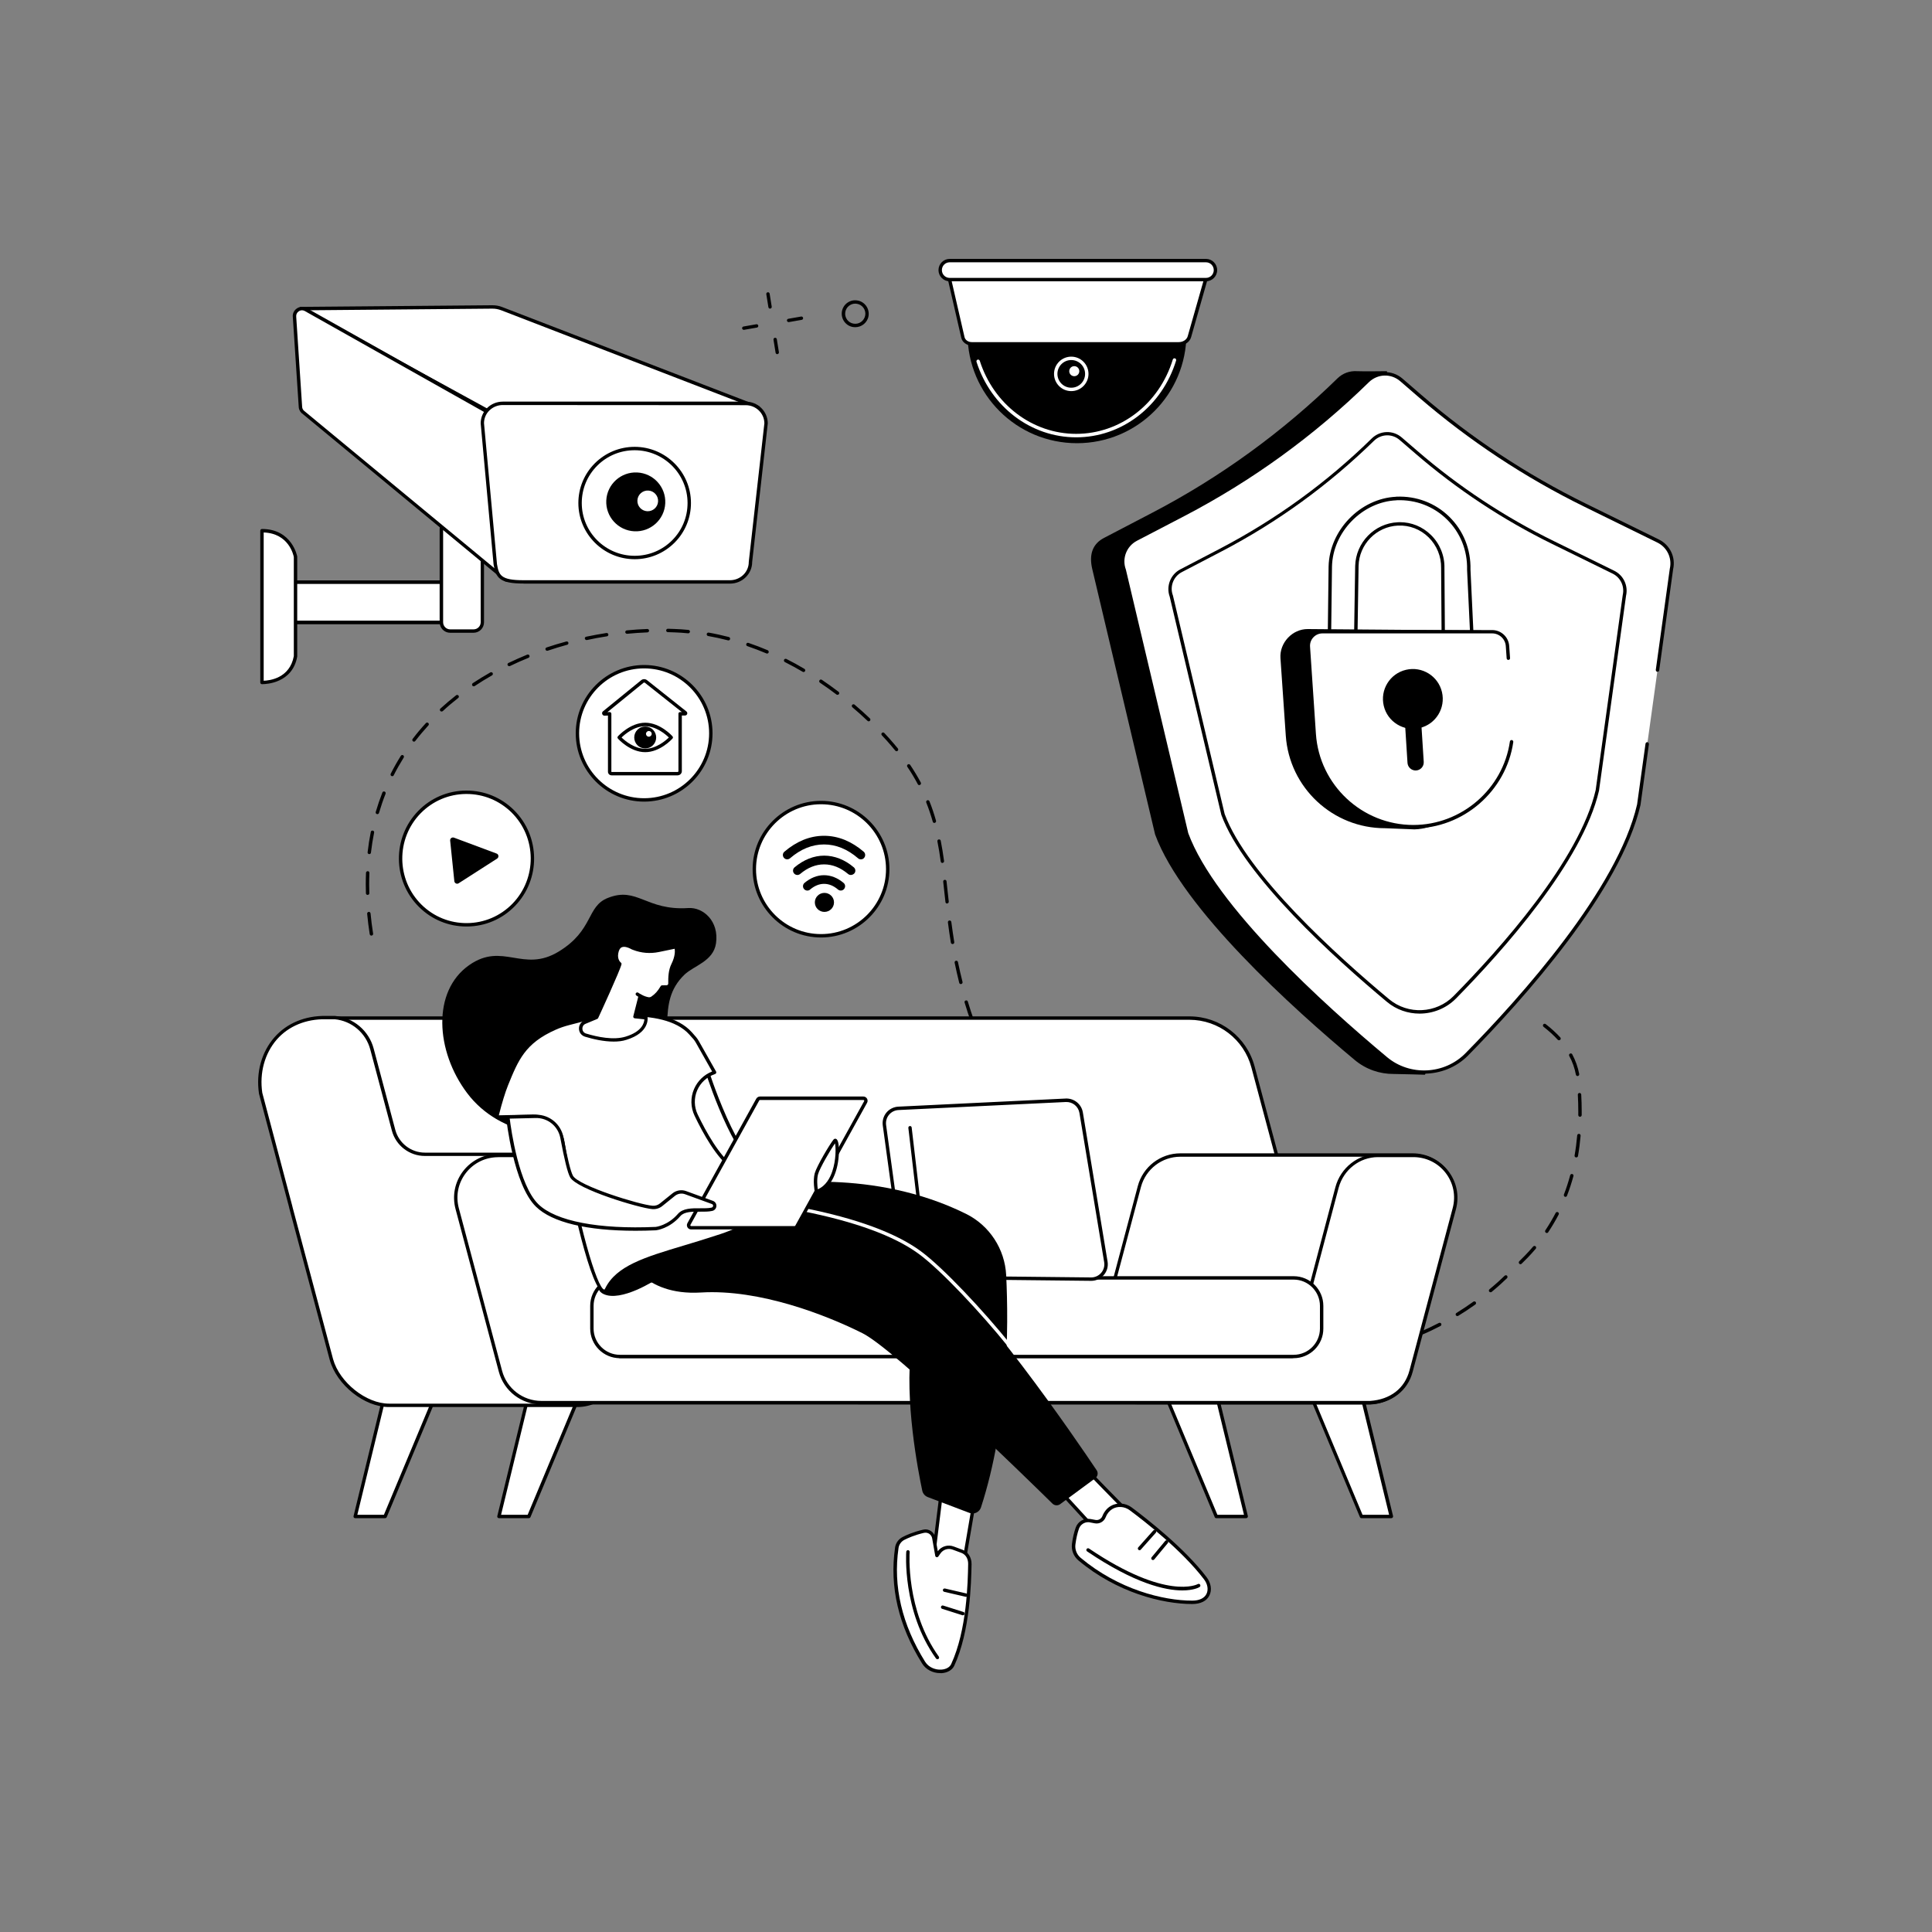 <?xml version="1.0" encoding="UTF-8"?>
<svg xmlns="http://www.w3.org/2000/svg" width="2500" height="2500" fill="none">
  <rect width="100%" height="100%" fill="#808080" stroke="none"/>
  <g clip-path="url(#a)">
    <path d="m2109.7 698.2-95.2-46.7c-77.5-38-149.8-85.8-215.2-142.2l-4.7-29s-32.3.4-39.2 0c-8.8-.5-17.8 2.6-24.6 9.2-71 69.4-151.7 128.1-239.8 174l-62.3 32.5c-14.5 7.5-19.8 20.9-15.4 40l81.4 343.8c35.4 96.2 178.1 224.9 258.4 291.9 14.6 12.2 32.5 18.1 50.2 18 7.9 0 40.5 1 40.5 1s6.9-13.8 16.1-23c72.2-73.3 198.8-214.5 224.5-325.6l42.6-307.3c3.4-14.8-3.7-29.9-17.3-36.6Z" fill="#000"></path>
    <path d="m2145.8 700.1-94.5-46.4c-76.9-37.7-148.7-85.2-213.5-141.1l-24.3-21c-12.7-10.9-31.6-10.3-43.6 1.4-70.4 68.9-150.6 127.1-237.9 172.6l-61.8 32.2c-14.4 7.5-20.9 24.5-15.3 39.7l80.8 341.1c35.1 95.4 178.2 224.3 257.9 290.8 30.9 25.7 76.3 23.4 104.4-5.2 71.6-72.8 197.2-212.8 222.7-323.1l42.3-304.9c3.3-14.6-3.8-29.5-17.2-36.1Z" fill="#fff"></path>
    <path d="m2087.7 740.6-78.2-38.4c-63.7-31.3-123.1-70.5-176.8-116.8l-20.2-17.4c-10.5-9-26.2-8.6-36.1 1.1-58.3 57-124.7 105.2-197 142.9l-51.2 26.7c-11.9 6.2-17.3 20.3-12.7 32.8l66.9 282.4c29.1 79 147.6 185.7 213.5 240.8 25.5 21.3 63.1 19.4 86.5-4.3 59.3-60.2 163.3-176.2 184.4-267.5l35-252.4c3-12.1-2.9-24.5-14.1-29.9Z" fill="#fff"></path>
    <path d="M1836.9 1311.6c-15 0-30-5-42.2-15.2-67.5-56.3-185-162.6-214.2-241.7 0-.1-.1-.2-.1-.3l-66.8-282.3c-4.9-13.5 1-28.8 13.8-35.4l51.2-26.7c72.2-37.7 138.3-85.6 196.4-142.6 10.8-10.6 27.6-11.1 39-1.2l20.2 17.4c53.5 46.2 112.9 85.4 176.3 116.5l78.2 38.4c12.1 5.9 18.4 19.3 15.4 32.4l-35 252.3c-21.2 91.8-125 207.8-185 268.8-12.8 13-30 19.6-47.2 19.6Zm-252.2-258.3c28.9 78.2 145.7 183.7 212.8 239.7 24.5 20.4 61.1 18.6 83.5-4.2 59.7-60.6 162.9-175.9 183.8-266.5l35-252.3c2.6-11.3-2.8-22.6-13-27.7l-78.2-38.4c-63.8-31.3-123.4-70.7-177.3-117.2l-20.2-17.4c-9.7-8.4-23.9-7.9-33.1 1-58.5 57.2-124.9 105.5-197.5 143.3l-51.2 26.7c-10.9 5.7-15.9 18.6-11.6 30.1 0 .1.1.2.1.3l66.9 282.6Z" fill="#000"></path>
    <path d="M1842.8 1389.3c-18 0-36.1-6-50.7-18.2-81.5-68-223.4-196.2-258.6-291.7 0-.1-.1-.2-.1-.3l-80.7-341c-5.9-16.2 1.2-34.3 16.4-42.3l61.8-32.2c87.2-45.5 167.1-103.5 237.4-172.2 12.9-12.6 32.9-13.2 46.5-1.5l24.3 21c64.7 55.8 136.4 103.2 213 140.8l94.5 46.4c14.4 7.1 22 23 18.4 38.6l-18 130.7c-.2 1.2-1.3 2-2.5 1.9-1.2-.2-2-1.3-1.9-2.5l18.1-130.8c3.2-13.8-3.4-27.7-16-33.9l-94.5-46.4c-77-37.8-149-85.4-214-141.4l-24.3-21c-11.9-10.3-29.3-9.7-40.6 1.3-70.6 69.1-150.8 127.3-238.4 173l-61.8 32.2c-13.3 7-19.5 22.8-14.3 37 0 .1.1.2.1.3l80.7 341c34.9 94.5 176.1 222.1 257.2 289.8 29.7 24.8 74.3 22.6 101.5-5 72.1-73.3 196.8-212.5 222.1-322l10.9-78.6c.2-1.2 1.3-2.1 2.5-1.9 1.2.2 2 1.3 1.9 2.5l-10.9 78.8c-25.6 110.8-150.9 250.7-223.3 324.3-15.3 15.4-36 23.3-56.7 23.3Z" fill="#000"></path>
    <path d="m1754.3 822.9 1.4-90.5c.7-29.2 23.8-53.2 53-54.5 32.2-1.5 58.9 24.8 58.2 57.1l.6 86.4c-.2 9.8 36.7 5.5 36.9-3.5l-3.8-80.9c1.2-51.8-40.2-94.2-93.6-92.1-44.1 1.8-84.5 40.6-85.6 87.9l-1.1 91.4 34-1.3Z" fill="#fff"></path>
    <path d="M1880.5 829.3c-4.8 0-9.1-.7-11.8-2.4-2.8-1.7-3.3-3.9-3.3-5.5l-.6-86.4c.3-14.9-5.6-29.3-16.2-39.7-10.7-10.5-24.8-15.9-39.7-15.2-27.9 1.3-50.3 24.3-50.9 52.3l-1.4 90.5c0 1.2-.9 2.1-2.1 2.2l-34.1 1.4c-.6 0-1.2-.2-1.6-.6-.4-.4-.7-1-.7-1.6l1.1-91.4c1.1-46.8 41-87.9 87.3-90.1.1 0 .3-.1.4-.1 26-1.1 50.4 8.2 68.5 26 18.3 18 28 42.2 27.4 68.3l3.8 80.7c0 1.9-.9 4.5-5.2 6.9-4.9 2.9-13.5 4.7-20.9 4.7Zm-69.1-153.6c15.1 0 29.3 5.8 40.2 16.5 11.5 11.2 17.9 26.9 17.5 42.9l.6 86.4c0 .3 0 .9 1.2 1.7 5.1 3.1 21 1.8 28.4-2.3 1.8-1 2.9-2.1 2.9-2.9l-3.8-80.7c.6-25-8.7-48.1-26.1-65.2-17.2-16.9-40.2-25.7-64.8-24.8-.1 0-.3.1-.4.1-44.2 1.8-82.5 41.1-83.5 85.7l-1.1 89 29.7-1.2 1.4-88.4c.7-30.4 24.9-55.3 55.1-56.7.9-.1 1.8-.1 2.7-.1Z" fill="#000"></path>
    <path d="m1792.1 1071.7 38.2 1.5c52.8-1.3 99.6-64.5 94.5-138.7l-8-118.7-224.6-1.8c-19.9-.1-36.6 17.7-35.3 37.6l6.9 100.3c4.6 67.4 60.7 119.8 128.3 119.8Z" fill="#000"></path>
    <path d="M1828.9 1069.8c74.4 0 133.3-63 128.2-137.2l-7.8-115.1h-237.5c-10.9 0-19.6 9.2-18.8 20.1l7.6 112.3c4.6 67.5 60.7 119.9 128.3 119.9Z" fill="#fff"></path>
    <path d="M1828.9 1072c-68.5 0-125.8-53.6-130.4-121.9l-7.6-112.9c-.4-5.7 1.6-11.2 5.5-15.4 3.9-4.2 9.2-6.5 15-6.5h219.5c11.6 0 21.3 9.1 22 20.6l1.1 15.7c.1 1.2-.8 2.3-2.1 2.3-1.2.1-2.3-.8-2.3-2.1l-1.1-15.7c-.6-9.3-8.4-16.5-17.7-16.5h-219.5c-4.5 0-8.7 1.8-11.8 5.1-3.1 3.3-4.6 7.6-4.3 12.1l7.6 112.9c4.5 66.1 59.8 117.8 126 117.8 62.3 0 116.1-46.4 125-108 .2-1.2 1.3-2.1 2.5-1.9 1.2.2 2 1.3 1.9 2.5-9.2 63.9-64.8 111.9-129.3 111.9Z" fill="#000"></path>
    <path d="M1831.8 997c6.1 0 10.9-5.1 10.5-11.2l-5.7-89.5c-.4-5.5-4.9-9.8-10.5-9.8-6.1 0-10.9 5.1-10.5 11.2l5.7 89.5c.4 5.5 5 9.8 10.5 9.8Z" fill="#000"></path>
    <path d="M1837.12 942.06c20.8-4.912 33.68-25.757 28.77-46.558s-25.76-33.682-46.56-28.771c-20.8 4.912-33.68 25.757-28.77 46.558 4.91 20.802 25.76 33.683 46.56 28.771ZM1535.2 432.1c0 78.1-63.4 141.4-141.6 141.4-78.2 0-141.6-63.3-141.6-141.4 0-78.1 51.6-86 129.8-86 78.2 0 153.4 7.9 153.4 86Z" fill="#000"></path>
    <path d="M1392.5 565.9c-58.4 0-110.2-39.3-128.9-97.7-.4-1.2.3-2.4 1.4-2.8 1.2-.4 2.4.3 2.8 1.4 18.1 56.6 68.2 94.6 124.7 94.6 57.2 0 107.5-38.7 125.1-96.2.4-1.2 1.6-1.8 2.8-1.5 1.2.4 1.8 1.6 1.5 2.8-18.3 59.5-70.3 99.4-129.4 99.4Zm132.9-121h-267.8c-5.6 0-10.5-3.4-11.6-8.2l-20.9-91h339.6l-25.6 90c-1.5 5.4-7.1 9.2-13.7 9.2Z" fill="#fff"></path>
    <path d="M1525.4 447.1h-267.8c-6.6 0-12.4-4.2-13.7-9.9l-20.9-91c-.2-.7 0-1.3.4-1.9.4-.5 1.1-.8 1.7-.8h339.6c.7 0 1.3.3 1.8.9.4.6.6 1.3.4 1.9l-25.6 90c-1.8 6.3-8.3 10.8-15.9 10.8Zm-297.6-99.2 20.3 88.3c.9 3.8 4.8 6.5 9.4 6.5h267.8c5.5 0 10.3-3.1 11.6-7.6l24.8-87.1h-333.9v-.1Z" fill="#000"></path>
    <path d="M1560.5 361.8h-331.6c-6.8 0-12.3-5.5-12.3-12.3 0-6.8 5.5-12.3 12.3-12.3h331.6c6.8 0 12.3 5.5 12.3 12.3 0 6.8-5.5 12.3-12.3 12.3Z" fill="#fff"></path>
    <path d="M1560.5 364h-331.6c-8 0-14.5-6.5-14.5-14.5s6.5-14.5 14.5-14.5h331.6c8 0 14.5 6.5 14.5 14.5s-6.5 14.5-14.5 14.5Zm-331.6-24.6c-5.6 0-10.1 4.5-10.1 10.1s4.5 10.1 10.1 10.1h331.6c5.6 0 10.1-4.5 10.1-10.1s-4.5-10.1-10.1-10.1h-331.6Z" fill="#000"></path>
    <path d="M1386.2 506.1c-12.3 0-22.3-10-22.3-22.3s10-22.3 22.3-22.3 22.3 10 22.3 22.3-10 22.3-22.3 22.3Zm0-40.2c-9.9 0-17.9 8-17.9 17.9 0 9.9 8 17.9 17.9 17.9 9.9 0 17.9-8 17.9-17.9 0-9.9-8-17.9-17.9-17.9Z" fill="#fff"></path>
    <path d="M1396.6 480.3c0 3.6-2.9 6.5-6.5 6.5s-6.5-2.9-6.5-6.5 2.9-6.5 6.5-6.5 6.5 2.9 6.5 6.5Z" fill="#fff"></path>
    <path d="M367.6 753.4h214.6v51.9H367.6v-51.9Z" fill="#010102"></path>
    <path d="M582.3 807.5H367.6c-1.2 0-2.2-1-2.2-2.2v-51.9c0-1.2 1-2.2 2.2-2.2h214.6c1.2 0 2.2 1 2.2 2.2v51.9c.1 1.2-.9 2.2-2.1 2.2Zm-212.5-4.4H580v-47.5H369.8v47.5Z" fill="#000"></path>
    <path d="M367.6 753.4h214.6v51.9H367.6v-51.9Z" fill="#fff"></path>
    <path d="M582.3 807.5H367.6c-1.2 0-2.2-1-2.2-2.2v-51.9c0-1.2 1-2.2 2.2-2.2h214.6c1.2 0 2.2 1 2.2 2.2v51.9c.1 1.2-.9 2.2-2.1 2.2Zm-212.5-4.4H580v-47.5H369.8v47.5Z" fill="#000"></path>
    <path d="M612.7 816.6h-30.2c-6.3 0-11.4-5.1-11.4-11.4V684.6c0-6.3 5.1-11.4 11.4-11.4h30.2c6.3 0 11.4 5.1 11.4 11.4v120.6c0 6.3-5.1 11.4-11.4 11.4Z" fill="#fff"></path>
    <path d="M612.7 818.8h-30.2c-7.5 0-13.6-6.1-13.6-13.6V684.6c0-7.5 6.1-13.6 13.6-13.6h30.2c7.5 0 13.6 6.1 13.6 13.6v120.6c.1 7.5-6.1 13.6-13.6 13.6Zm-30.1-143.4c-5.1 0-9.2 4.1-9.2 9.2v120.6c0 5.1 4.1 9.2 9.2 9.2h30.2c5.1 0 9.2-4.1 9.2-9.2V684.6c0-5.1-4.1-9.2-9.2-9.2h-30.2Z" fill="#000"></path>
    <path d="M339 686.7V883s37.1 1.6 43.5-33.9V720.6s-5.8-33.9-43.5-33.9Z" fill="#fff"></path>
    <path d="M339.5 885.3h-.6c-1.2 0-2.1-1-2.1-2.2V686.7c0-1.2 1-2.2 2.2-2.2 39 0 45.6 35.3 45.6 35.7v129.4c-6.1 34.4-40.2 35.7-45.1 35.7Zm1.7-196.3v191.9c7.7-.3 33.8-3.3 39-31.9V720.8c-.5-2.8-6.6-30.6-39-31.8Z" fill="#000"></path>
    <path d="m645.6 539.3-256-139.9 246.9-2.1c4.3-.1 8.6.6 12.6 2.1l332 128-335.5 11.9Z" fill="#fff"></path>
    <path d="M645.6 541.5c-.4 0-.7-.1-1.1-.3l-256-139.9c-.9-.5-1.3-1.5-1.1-2.5.2-1 1.1-1.7 2.1-1.7l246.9-2.1c4.6-.1 9.1.6 13.4 2.3l332 128c1 .4 1.6 1.4 1.4 2.4-.2 1-1 1.8-2.1 1.8l-335.5 12ZM398 401.5l248 135.6 324.1-11.5-321.8-124.2c-3.8-1.4-7.7-2.1-11.7-2L398 401.5Z" fill="#000"></path>
    <path d="M654.8 750.4 393.4 534.2c-2.6-1.6-4.3-4.3-4.6-7.3L381.1 410c-.8-7.6 7.2-13.2 14.1-9.7l259.7 146-.1 204.1Z" fill="#fff"></path>
    <path d="M654.8 752.6c-.5 0-1-.2-1.4-.5L392.1 536c-3-1.9-5.1-5.2-5.5-8.8l-7.7-117c-.5-4.3 1.4-8.4 5.1-11 3.6-2.5 8.2-2.9 12.2-.9L656 544.4c.7.4 1.1 1.1 1.1 1.9v204c0 .9-.5 1.6-1.3 2-.3.3-.7.3-1 .3Zm-264-351.1c-1.5 0-3 .5-4.3 1.4-2.3 1.6-3.5 4.2-3.2 7l7.7 117c.2 2.2 1.6 4.3 3.5 5.5.1.1.2.1.2.2l257.8 213.2v-198L394.1 402.3c-1.1-.5-2.2-.8-3.3-.8Z" fill="#000"></path>
    <path d="M944.6 752.9H677.5c-29.8 0-33.8-6.7-36.6-22.8l-16.8-182.5c0-14.2 11.8-25.8 26.5-25.8h314.2c14.6 0 26.4 11.5 26.4 25.8L971 727.2c0 14.2-11.8 25.7-26.4 25.7Z" fill="#fff"></path>
    <path d="M677.4 755.1c-31.2 0-35.7-7.5-38.7-24.6L622 547.9c0-7.7 3-14.7 8.4-20 5.4-5.3 12.6-8.2 20.2-8.2h314.2c15.8 0 28.6 12.5 28.7 28v.2l-20.2 179.4c0 7.4-3 14.4-8.4 19.7-5.4 5.3-12.6 8.2-20.2 8.2H677.4c.1-.1.1-.1 0-.1Zm-26.8-231c-6.5 0-12.6 2.5-17.2 6.9s-7.1 10.4-7.1 16.6L643.1 730c2.5 14.3 4.8 20.8 34.3 20.8h267.2c6.5 0 12.6-2.5 17.2-6.9 4.6-4.5 7.1-10.4 7.1-16.6v-.2l20.2-179.4c-.1-12.9-10.9-23.4-24.2-23.4l-314.3-.2Z" fill="#000"></path>
    <path d="M891.87 654.443c1.938-38.889-28.105-71.991-67.105-73.936-39-1.944-72.187 28.006-74.126 66.895-1.938 38.89 28.106 71.992 67.105 73.936 39 1.944 72.187-28.006 74.126-66.895Z" fill="#fff"></path>
    <path d="M821.3 723.6c-40.2 0-72.9-32.6-72.9-72.7 0-19.4 7.6-37.7 21.3-51.4 13.8-13.7 32.1-21.3 51.5-21.3 40.2 0 72.9 32.6 72.9 72.7 0 19.4-7.6 37.7-21.3 51.4-13.8 13.7-32.1 21.3-51.5 21.3Zm-.1-141c-18.3 0-35.5 7.1-48.4 20-12.9 12.9-20 30-20 48.3 0 37.7 30.7 68.3 68.5 68.3 18.3 0 35.5-7.1 48.4-20 12.9-12.9 20-30 20-48.3 0-37.6-30.7-68.3-68.5-68.3Z" fill="#000"></path>
    <path d="M860.836 651.327c1.044-21.017-15.192-38.903-36.264-39.95-21.072-1.047-39 15.142-40.044 36.159-1.044 21.017 15.191 38.903 36.263 39.95 21.072 1.046 39.001-15.142 40.045-36.159Z" fill="#000"></path>
    <path d="M851.562 648.819c.371-7.391-5.32-13.683-12.711-14.054-7.391-.371-13.684 5.32-14.054 12.711-.371 7.391 5.32 13.683 12.711 14.054 7.391.371 13.683-5.32 14.054-12.711ZM1062.4 1210.9c47.66 0 86.3-38.59 86.3-86.2s-38.64-86.2-86.3-86.2-86.3 38.59-86.3 86.2 38.64 86.2 86.3 86.2Z" fill="#fff"></path>
    <path d="M1062.4 1213.1c-48.8 0-88.5-39.7-88.5-88.4s39.7-88.4 88.5-88.4 88.5 39.7 88.5 88.4-39.7 88.4-88.5 88.4Zm0-172.4c-46.4 0-84.1 37.7-84.1 84s37.7 84 84.1 84c46.4 0 84.1-37.7 84.1-84s-37.7-84-84.1-84Z" fill="#000"></path>
    <path d="M1066.8 1180c6.85 0 12.4-5.51 12.4-12.3 0-6.79-5.55-12.3-12.4-12.3-6.85 0-12.4 5.51-12.4 12.3 0 6.79 5.55 12.3 12.4 12.3ZM1044.7 1152.4c-1.6 0-3.2-.7-4.3-2-2-2.4-1.7-5.9.6-7.9 7.7-6.5 16.4-10 25.3-10 8.9 0 17.6 3.5 25.3 10 2.4 2 2.6 5.5.6 7.9-2 2.4-5.6 2.6-7.9.6-5.7-4.9-11.8-7.3-18-7.3-6.2 0-12.3 2.5-18 7.3-1 1-2.3 1.4-3.6 1.4Z" fill="#000"></path>
    <path d="M1101 1132.2c-1.3 0-2.6-.4-3.6-1.3-9.8-8.2-20.2-12.4-31-12.4s-21.3 4.2-31 12.4c-2.4 2-5.9 1.7-7.9-.7s-1.7-5.9.7-7.9c11.7-9.8 24.9-15.1 38.3-15.1 13.4 0 26.6 5.2 38.3 15.1 2.4 2 2.7 5.5.7 7.9-1.3 1.3-2.9 2-4.5 2Z" fill="#000"></path>
    <path d="M1114 1112c-1.3 0-2.6-.4-3.7-1.4-13.8-11.9-28.6-17.9-44-17.9-15.4 0-30.2 6-44 17.9-2.3 2-5.9 1.8-7.9-.6-2-2.3-1.8-5.9.6-7.9 7.7-6.6 15.9-11.7 24.3-15.2 8.8-3.6 17.9-5.4 27-5.4 9.1 0 18.2 1.8 27 5.4 8.4 3.5 16.6 8.6 24.3 15.2 2.3 2 2.6 5.6.6 7.9-1 1.4-2.6 2-4.2 2Z" fill="#000"></path>
    <path d="M603.6 1196.8c47.11 0 85.3-38.41 85.3-85.8s-38.19-85.8-85.3-85.8-85.3 38.41-85.3 85.8 38.19 85.8 85.3 85.8Z" fill="#fff"></path>
    <path d="M603.6 1198.9c-23.1 0-44.8-8.9-61.3-25.2-34.4-34-34.9-89.8-1.1-124.4 16.4-16.8 38.3-26.1 61.7-26.3h.8c23.1 0 44.8 8.9 61.3 25.2 34.4 34 34.9 89.8 1.1 124.4-16.4 16.8-38.3 26.1-61.7 26.3h-.8Zm.1-171.5h-.8c-22.2.2-43 9.1-58.6 25-32.1 32.9-31.6 85.9 1.1 118.2 15.8 15.6 36.8 24.1 59 23.9 22.2-.2 43-9.1 58.6-25 32.1-32.9 31.6-85.9-1.1-118.2-15.7-15.4-36.3-23.9-58.2-23.9Z" fill="#000"></path>
    <path d="m587.9 1140.2-5.4-52.5c-.3-2.7 2.4-4.7 4.9-3.8l55.2 20.6c2.8 1 3.2 4.8.7 6.5l-49.9 32c-2.2 1.4-5.2-.1-5.5-2.8Z" fill="#000"></path>
    <path d="M833.5 1035.1c47.662 0 86.3-38.593 86.3-86.2s-38.638-86.2-86.3-86.2-86.3 38.593-86.3 86.2 38.638 86.2 86.3 86.2Z" fill="#fff"></path>
    <path d="M833.5 1037.3c-48.8 0-88.5-39.7-88.5-88.4s39.7-88.4 88.5-88.4 88.5 39.7 88.5 88.4-39.7 88.4-88.5 88.4Zm0-172.4c-46.4 0-84.1 37.7-84.1 84s37.7 84 84.1 84c46.4 0 84.1-37.7 84.1-84s-37.7-84-84.1-84Z" fill="#000"></path>
    <path d="m831.2 881.8-49.5 40.3c-.7.6-.3 1.8.7 1.8l6.5-.2v75c0 1.4 1.1 2.5 2.5 2.5h85.4c1.8 0 3.3-1.5 3.3-3.3v-74.3h6.3c.7 0 1.1-.9.5-1.4l-51-40.5c-1.4-1-3.3-1-4.7.1Z" fill="#fff"></path>
    <path d="M876.8 1003.3h-85.4c-2.6 0-4.7-2.1-4.7-4.7v-72.7l-4.3.2c-1.4.1-2.6-.8-3.1-2.1s-.1-2.7 1-3.6l49.5-40.3c2.1-1.7 5.2-1.7 7.4 0l51 40.5c1 .8 1.4 2.1 1 3.3-.4 1.2-1.6 1.9-2.8 2h-4.1v72c0 3-2.5 5.4-5.5 5.4Zm-87.9-81.9c.6 0 1.1.2 1.5.6.4.4.7 1 .7 1.6v75c0 .2.1.3.3.3h85.4c.6 0 1.1-.5 1.1-1v-74.3c0-.6.2-1.1.6-1.6.4-.4 1-.6 1.6-.6h2.2l-47.8-37.9c-.5-.4-1.3-.4-1.8 0l-46.7 38 2.9-.1Z" fill="#000"></path>
    <path d="M868.5 954.3s-15.1 16.8-33.7 16.8-33.7-16.8-33.7-16.8 15.1-16.8 33.7-16.8 33.7 16.8 33.7 16.8Z" fill="#fff"></path>
    <path d="M834.9 973.3c-19.4 0-34.7-16.8-35.3-17.6-.8-.8-.8-2.1 0-2.9.6-.7 16-17.6 35.3-17.6 19.4 0 34.7 16.8 35.3 17.6.8.8.8 2.1 0 2.9-.7.8-16 17.6-35.3 17.6Zm-30.6-19c4.1 4 16.4 14.6 30.6 14.6 14.2 0 26.5-10.6 30.6-14.6-4.1-4-16.4-14.6-30.6-14.6-14.3 0-26.5 10.6-30.6 14.6Z" fill="#000"></path>
    <path d="M834.9 968.5c7.842 0 14.2-6.358 14.2-14.2s-6.358-14.2-14.2-14.2-14.2 6.358-14.2 14.2 6.358 14.2 14.2 14.2Z" fill="#000"></path>
    <path d="M843.3 949.6c0 2-1.7 3.7-3.7 3.7-2.1 0-3.7-1.7-3.7-3.7s1.7-3.7 3.7-3.7 3.7 1.6 3.7 3.7Z" fill="#fff"></path>
    <path d="M996.5 399.4c-1.1 0-2-.8-2.2-1.9l-2.7-16.8c-.2-1.2.6-2.3 1.8-2.5 1.2-.2 2.3.6 2.5 1.8l2.7 16.8c.2 1.2-.6 2.3-1.8 2.5-.1.1-.2.1-.3.1Zm9.3 58.9c-1.1 0-2-.8-2.2-1.9l-2.7-16.8c-.2-1.2.6-2.3 1.8-2.5 1.2-.2 2.3.6 2.5 1.8l2.7 16.8c.2 1.2-.6 2.3-1.8 2.5-.1.1-.2.1-.3.1Zm14.7-41.5c-1.1 0-2-.8-2.2-1.8-.2-1.2.6-2.3 1.8-2.5l16.6-2.9c1.2-.2 2.3.6 2.5 1.8.2 1.2-.6 2.3-1.8 2.5l-16.6 2.9h-.3Zm-58 10c-1.1 0-2-.8-2.2-1.8-.2-1.2.6-2.3 1.8-2.5l16.6-2.9c1.2-.2 2.3.6 2.5 1.8.2 1.2-.6 2.3-1.8 2.5l-16.6 2.9h-.3Zm144.2-3.4c-.9 0-1.9-.1-2.8-.2-4.6-.7-8.6-3.2-11.4-7-2.7-3.8-3.8-8.4-3.1-13 1.5-9.5 10.5-16 20-14.4 4.6.7 8.6 3.2 11.4 7 2.7 3.8 3.8 8.4 3.1 13-1.3 8.5-8.8 14.6-17.2 14.6Zm0-30.5c-6.3 0-11.9 4.6-12.9 11-.6 3.4.3 6.9 2.3 9.7 2 2.8 5.1 4.7 8.5 5.2 7.1 1.2 13.8-3.7 15-10.8.6-3.4-.3-6.9-2.3-9.7-2-2.8-5.1-4.7-8.5-5.2-.7-.1-1.4-.2-2.1-.2Zm603.4 1360c-8.8-.2-17.8-.9-26.6-1.9-1.2-.1-2.1-1.2-1.9-2.4.1-1.2 1.2-2.1 2.4-1.9 8.7 1 17.5 1.7 26.2 1.9 1.2 0 2.2 1 2.1 2.3 0 1-1 2-2.2 2Zm26.5-.5c-1.2 0-2.1-.9-2.2-2.1-.1-1.2.8-2.3 2.1-2.3 8.7-.6 17.5-1.5 26.1-2.9 1.2-.2 2.3.6 2.5 1.8.2 1.2-.6 2.3-1.8 2.5-8.8 1.4-17.7 2.4-26.5 2.9-.1.1-.2.1-.2.1Zm-78.9-5.7h-.4c-8.6-1.8-17.3-4-25.8-6.5-1.2-.3-1.8-1.6-1.5-2.7.3-1.2 1.6-1.8 2.7-1.5 8.5 2.5 17 4.6 25.5 6.4 1.2.2 2 1.4 1.7 2.6-.3 1-1.2 1.7-2.2 1.7Zm131.1-2.4c-1 0-1.9-.7-2.1-1.7-.3-1.2.4-2.4 1.6-2.7 8.4-2.1 16.9-4.6 25.2-7.4 1.2-.4 2.4.2 2.8 1.4.4 1.2-.2 2.4-1.4 2.8-8.4 2.9-17 5.4-25.6 7.5-.2.1-.4.1-.5.1Zm-181.9-12.5c-.3 0-.5 0-.8-.1-8.2-3.1-16.4-6.6-24.5-10.3-1.1-.5-1.6-1.8-1.1-2.9.5-1.1 1.8-1.6 2.9-1.1 8 3.7 16.2 7.1 24.2 10.2 1.1.4 1.7 1.7 1.3 2.8-.2.9-1.1 1.4-2 1.4Zm232-4.4c-.9 0-1.7-.5-2-1.3-.5-1.1 0-2.4 1.2-2.9 7.9-3.4 15.9-7.2 23.8-11.3 1.1-.6 2.4-.1 3 .9.6 1.1.1 2.4-.9 3-7.9 4.1-16 8-24.1 11.4-.5.1-.7.2-1 .2Zm-279.9-17.8c-.4 0-.7-.1-1.1-.3-7.6-4.2-15.4-8.7-22.9-13.5-1-.6-1.3-2-.7-3 .6-1 2-1.3 3-.7 7.5 4.7 15.1 9.2 22.7 13.3 1.1.6 1.5 1.9.9 3-.4.8-1.2 1.2-1.9 1.2Zm326.8-6.6c-.7 0-1.5-.4-1.9-1-.6-1-.3-2.4.7-3 7.4-4.6 14.8-9.5 21.9-14.6 1-.7 2.4-.5 3.1.5.7 1 .5 2.4-.5 3.1-7.2 5.2-14.7 10.1-22.2 14.7-.3.1-.7.3-1.1.3Zm43-30.8c-.6 0-1.3-.3-1.7-.8-.8-.9-.6-2.3.3-3.1 8.9-7.3 15.6-13.6 19.6-17.5.9-.8 2.3-.8 3.1 0 .8.9.8 2.3 0 3.1-4.1 4-10.9 10.4-19.9 17.8-.4.3-.9.5-1.4.5Zm38.7-36.3c-.6 0-1.1-.2-1.6-.7-.8-.9-.8-2.3 0-3.1 4.3-4.2 10.9-10.8 18-19.1.8-.9 2.2-1 3.1-.3.9.8 1 2.2.3 3.1-7.2 8.5-13.9 15.2-18.3 19.4-.4.5-1 .7-1.5.7Zm34-40.4c-.4 0-.8-.1-1.2-.4-1-.7-1.3-2-.6-3.1 4.8-7.2 9.3-14.8 13.3-22.5.6-1.1 1.9-1.5 3-.9s1.5 1.9.9 3c-4.1 7.9-8.7 15.6-13.6 23-.3.6-1 .9-1.8.9Zm24.3-46.8c-.3 0-.5 0-.8-.1-1.1-.4-1.7-1.7-1.3-2.9 3.1-8 5.8-16.4 8.1-24.9.3-1.2 1.5-1.9 2.7-1.6 1.2.3 1.9 1.5 1.5 2.7-2.4 8.7-5.1 17.2-8.3 25.3-.2.9-1 1.5-1.9 1.5Zm13.9-51h-.4c-1.2-.2-2-1.3-1.8-2.5 1.5-8.4 2.6-17.2 3.4-26 .1-1.2 1.2-2.1 2.4-2 1.2.1 2.1 1.2 2 2.4-.8 9-1.9 17.8-3.4 26.4-.2 1-1.1 1.7-2.2 1.7Zm4.8-52.6c-.1 0-.1 0 0 0-1.2 0-2.2-1-2.2-2.2v-5c0-7-.2-14.1-.6-21.3-.1-1.2.9-2.3 2.1-2.3 1.2-.1 2.3.9 2.3 2.1.4 7.2.6 14.5.6 21.5v5.1c-.1 1.1-1 2.1-2.2 2.1Zm-3.1-52.7c-1 0-2-.7-2.2-1.8-1.6-8.4-4.4-16.5-8.6-24.2-.6-1.1-.2-2.4.9-3 1.1-.6 2.4-.2 3 .9 4.3 8.1 7.3 16.7 9 25.5.2 1.2-.6 2.3-1.8 2.6 0-.1-.1 0-.3 0Zm-24.1-46.3c-.6 0-1.2-.2-1.6-.7-5.2-5.7-11.4-11.3-18.3-16.7-1-.7-1.1-2.1-.4-3.1.7-1 2.1-1.1 3.1-.4 7.3 5.6 13.4 11.3 18.9 17.2.8.9.8 2.3-.1 3.1-.5.4-1.1.6-1.6.6Zm-481.2 342.4c-.4 0-.8-.1-1.2-.4-4.5-2.9-9-5.9-13.4-9-1-.7-1.3-2.1-.6-3.1.7-1 2.1-1.3 3.1-.6 4.4 3 8.8 6 13.3 8.9 1 .7 1.3 2 .7 3-.4.8-1.1 1.2-1.9 1.2Zm-34.7-24.5c-.5 0-.9-.1-1.3-.5-6.9-5.3-13.9-10.9-20.7-16.6-.9-.8-1.1-2.2-.3-3.1.8-.9 2.2-1.1 3.1-.3 6.8 5.7 13.7 11.2 20.6 16.5 1 .7 1.2 2.1.4 3.1-.5.6-1.1.9-1.8.9Zm-40.6-34c-.5 0-1.1-.2-1.5-.6-6.4-5.9-12.9-12-19.3-18.3-.9-.9-.9-2.2 0-3.1.9-.9 2.3-.9 3.1 0 6.3 6.2 12.7 12.3 19.1 18.1.9.8 1 2.2.1 3.1-.3.6-.9.8-1.5.8Zm-37.7-37.1c-.6 0-1.2-.2-1.6-.7-6-6.4-12-13-17.8-19.7-.8-.9-.7-2.3.2-3.1.9-.8 2.3-.7 3.1.2 5.8 6.6 11.8 13.2 17.7 19.6.8.9.8 2.3-.1 3.1-.4.4-.9.6-1.5.6Zm-34.8-39.9c-.6 0-1.3-.3-1.7-.8-5.5-6.8-11.1-13.8-16.4-20.9-.7-1-.5-2.4.4-3.1 1-.7 2.4-.5 3.1.4 5.3 7 10.8 14 16.3 20.7.8.9.6 2.3-.3 3.1-.4.5-.9.6-1.4.6Zm-32-42.1c-.7 0-1.4-.3-1.8-.9-5.1-7.2-10.1-14.5-15-21.9-.7-1-.4-2.4.6-3.1 1-.7 2.4-.4 3.1.6 4.8 7.3 9.8 14.6 14.9 21.8.7 1 .5 2.4-.5 3.1-.4.3-.8.4-1.3.4Zm-29.1-44.1c-.7 0-1.5-.4-1.9-1.1-4.6-7.5-9.2-15.2-13.5-22.8-.6-1.1-.2-2.4.8-3 1.1-.6 2.4-.2 3 .8 4.3 7.6 8.8 15.2 13.4 22.7.6 1 .3 2.4-.7 3-.3.3-.7.4-1.1.4Zm-26.2-46c-.8 0-1.6-.4-2-1.2-4.1-7.8-8.1-15.8-12-23.7-.5-1.1-.1-2.4 1-2.9s2.4-.1 2.9 1c3.8 7.8 7.8 15.8 11.9 23.6.6 1.1.2 2.4-.9 3-.2.1-.5.2-.9.2Zm-23-47.7c-.8 0-1.7-.5-2-1.3-3.6-8.1-7-16.4-10.2-24.5-.4-1.1.1-2.4 1.2-2.9 1.1-.4 2.4.1 2.9 1.2 3.2 8 6.6 16.2 10.2 24.3.5 1.1 0 2.4-1.1 2.9-.4.3-.7.3-1 .3Zm-19.5-49.1c-.9 0-1.8-.6-2.1-1.5-2.9-8.4-5.7-16.8-8.2-25.2-.4-1.2.3-2.4 1.5-2.7 1.2-.4 2.4.3 2.7 1.5 2.5 8.3 5.2 16.7 8.2 25 .4 1.1-.2 2.4-1.4 2.8-.2 0-.5.1-.7.1Zm-15.2-50.6c-1 0-1.9-.7-2.1-1.7-2.1-8.5-4.1-17.2-5.9-25.9-.2-1.2.5-2.4 1.7-2.6 1.2-.2 2.4.5 2.6 1.7 1.8 8.6 3.7 17.3 5.9 25.7.3 1.2-.4 2.4-1.6 2.7-.3 0-.5.1-.6.1Zm-10.7-51.8c-1.1 0-2-.8-2.2-1.8-1.4-8.3-2.6-16.9-3.8-26.2-.2-1.2.7-2.3 1.9-2.5 1.2-.1 2.3.7 2.5 1.9 1.2 9.3 2.5 17.8 3.8 26.1.2 1.2-.6 2.3-1.8 2.5h-.4Zm-752-10.9c-1.1 0-2-.8-2.2-1.9-1.4-8.9-2.5-17.7-3.3-26.4-.1-1.2.8-2.3 2-2.4 1.2-.2 2.3.8 2.4 2 .8 8.6 1.9 17.3 3.3 26.1.2 1.2-.6 2.3-1.8 2.5-.2.1-.3.1-.4.1Zm745-41.5c-1.1 0-2.1-.8-2.2-2-.5-4.2-.9-8.4-1.4-12.6-.5-4.6-1-9.2-1.5-13.7-.1-1.2.7-2.3 1.9-2.4 1.2-.1 2.3.7 2.4 1.9.5 4.5 1 9.1 1.5 13.7.5 4.1.9 8.3 1.4 12.5.1 1.2-.7 2.3-1.9 2.4 0 .2-.1.2-.2.2ZM475.7 1158c-1.2 0-2.2-.9-2.2-2.1-.1-3.9-.2-7.8-.2-11.6 0-5 .1-10 .3-14.9 0-1.2 1.1-2.1 2.3-2.1 1.2 0 2.2 1.1 2.1 2.3-.2 4.8-.3 9.8-.3 14.8 0 3.8.1 7.7.2 11.5 0 1.1-.9 2.1-2.2 2.1Zm743.8-41.3c-1.1 0-2-.8-2.2-1.9-1.3-9.6-2.7-18-4.3-26-.2-1.2.5-2.4 1.7-2.6 1.2-.2 2.4.5 2.6 1.7 1.6 8 3 16.6 4.3 26.2.2 1.2-.7 2.3-1.9 2.5 0 .1-.1.1-.2.1Zm-741.6-11.5h-.3c-1.2-.1-2.1-1.2-1.9-2.4 1-8.9 2.4-17.7 4.1-26.3.2-1.2 1.4-2 2.6-1.7 1.2.2 2 1.4 1.7 2.6-1.7 8.5-3.1 17.2-4.1 25.9-.1 1.1-1 1.9-2.1 1.9Zm731.2-40.3c-1 0-1.8-.6-2.1-1.6-2.5-8.7-5.2-16.8-8.4-24.8-.5-1.1.1-2.4 1.2-2.9 1.1-.5 2.4.1 2.9 1.2 3.3 8.2 6 16.4 8.5 25.2.3 1.2-.3 2.4-1.5 2.7-.2.2-.4.2-.6.2Zm-720.8-11.4c-.2 0-.4 0-.6-.1-1.2-.3-1.8-1.6-1.5-2.7 2.5-8.5 5.4-17 8.6-25.2.4-1.1 1.7-1.7 2.9-1.2 1.1.4 1.7 1.7 1.2 2.9-3.2 8.1-6 16.4-8.5 24.8-.3.9-1.2 1.5-2.1 1.5Zm701.2-37.6c-.8 0-1.6-.4-1.9-1.2-4-7.5-8.5-15.1-13.5-22.4-.7-1-.4-2.4.6-3.1 1-.7 2.4-.4 3.1.6 5 7.5 9.6 15.1 13.7 22.8.6 1.1.2 2.4-.9 3-.3.2-.7.3-1.1.3Zm-681.9-11.5c-.3 0-.7-.1-1-.2-1.1-.5-1.5-1.9-1-3 4-7.9 8.4-15.7 13.1-23.2.6-1 2-1.3 3-.7 1 .6 1.3 2 .7 3-4.6 7.4-9 15.1-12.9 22.8-.3.9-1.1 1.3-1.9 1.3Zm652.6-32.3c-.6 0-1.3-.3-1.7-.8-1.6-2-3.3-4-5-6-3.9-4.6-8-9.2-12.4-13.8-.8-.9-.8-2.3.1-3.1.9-.8 2.3-.8 3.1.1 4.4 4.7 8.5 9.3 12.5 14 1.7 2 3.4 4 5 6 .8.9.6 2.3-.3 3.1-.3.3-.8.5-1.3.5Zm-624.5-12.4c-.5 0-.9-.1-1.3-.5-1-.7-1.2-2.1-.4-3.1 5.3-7 11.1-13.9 17.1-20.4.8-.9 2.2-1 3.1-.1.9.8 1 2.2.1 3.1-5.9 6.5-11.6 13.2-16.9 20.1-.4.6-1.1.9-1.7.9Zm588.4-26.3c-.5 0-1.1-.2-1.5-.6-6.3-6-12.9-11.9-19.6-17.6-.9-.8-1-2.2-.3-3.1.8-.9 2.2-1 3.1-.3 6.8 5.7 13.4 11.7 19.8 17.8.9.8.9 2.2.1 3.1-.5.5-1 .7-1.6.7Zm-552.7-12.7c-.6 0-1.2-.2-1.6-.7-.8-.9-.8-2.3.1-3.1 6.4-5.9 13.3-11.7 20.3-17.2 1-.7 2.3-.6 3.1.4.8 1 .6 2.3-.4 3.1-6.9 5.4-13.7 11.1-20 17-.5.3-1 .5-1.5.5Zm512.3-21.6c-.5 0-.9-.1-1.3-.4-7-5.3-14.2-10.5-21.4-15.3-1-.7-1.3-2-.6-3.1.7-1 2-1.3 3.1-.6 7.3 4.9 14.5 10.1 21.6 15.5 1 .7 1.2 2.1.4 3.1-.4.5-1.1.8-1.8.8Zm-470.7-11c-.7 0-1.4-.3-1.8-1-.7-1-.4-2.4.6-3.1 7.3-4.8 14.9-9.5 22.7-13.9 1.1-.6 2.4-.2 3 .8.6 1.1.2 2.4-.8 3-7.7 4.4-15.2 9-22.4 13.8-.5.3-.9.4-1.3.4Zm426.8-18.5c-.4 0-.8-.1-1.1-.3-7.6-4.5-15.4-8.7-23.1-12.6-1.1-.6-1.5-1.9-1-3s1.9-1.5 3-1c7.8 3.9 15.6 8.2 23.3 12.8 1 .6 1.4 2 .8 3-.4.7-1.1 1.1-1.9 1.1ZM658.9 862c-.8 0-1.6-.5-2-1.2-.5-1.1-.1-2.4 1-2.9 7.9-3.8 16.1-7.4 24.3-10.8 1.1-.5 2.4.1 2.9 1.2.5 1.1-.1 2.4-1.2 2.9-8.2 3.3-16.3 6.9-24.1 10.7-.2 0-.5.1-.9.1Zm333.7-16.3c-.3 0-.6-.1-.9-.2-8.1-3.4-16.4-6.6-24.6-9.4-1.2-.4-1.8-1.6-1.4-2.8.4-1.2 1.6-1.8 2.8-1.4 8.3 2.8 16.6 6 24.9 9.5 1.1.5 1.6 1.8 1.2 2.9-.3.9-1.1 1.4-2 1.4ZM708 842.1c-.9 0-1.8-.6-2.1-1.5-.4-1.2.2-2.4 1.4-2.8 8.3-2.8 16.9-5.4 25.5-7.7 1.2-.3 2.4.4 2.7 1.5.3 1.2-.4 2.4-1.5 2.7-8.5 2.3-17 4.9-25.2 7.7-.4.1-.6.1-.8.1Zm234.6-13.4c-.2 0-.4 0-.6-.1-8.5-2.2-17.1-4.1-25.7-5.6-1.2-.2-2-1.4-1.8-2.6.2-1.2 1.4-2 2.6-1.8 8.7 1.5 17.4 3.5 26 5.7 1.2.3 1.9 1.5 1.6 2.7-.2 1-1.1 1.7-2.1 1.7Zm-183.6-.5c-1 0-1.9-.7-2.2-1.7-.3-1.2.5-2.4 1.7-2.6 8.6-1.8 17.4-3.4 26.2-4.8 1.2-.2 2.3.6 2.5 1.8.2 1.2-.6 2.3-1.8 2.5-8.6 1.3-17.4 2.9-25.9 4.8h-.5Zm52.3-8.1c-1.1 0-2.1-.9-2.2-2-.1-1.2.8-2.3 2-2.4 8.8-.9 17.8-1.5 26.5-1.8 1.2-.1 2.2.9 2.3 2.1 0 1.2-.9 2.2-2.1 2.3-8.7.3-17.5 1-26.3 1.8h-.2Zm79.3-.6h-.2c-5.8-.6-11.6-1-17.4-1.2-2.9-.1-5.9-.2-8.8-.3-1.2 0-2.2-1-2.2-2.2 0-1.2 1-2.2 2.2-2.2 3 .1 6 .2 8.9.3 5.9.2 11.8.6 17.7 1.2 1.2.1 2.1 1.2 2 2.4-.2 1.1-1.1 2-2.2 2Z" fill="#000"></path>
    <path d="M684.3 1962.3h-38.7l39.2-161.2h66.8l-67.3 161.2Z" fill="#fff"></path>
    <path d="M684.3 1964.5h-38.7c-.7 0-1.3-.3-1.7-.8-.4-.5-.6-1.2-.4-1.9l39.2-161.2c.2-1 1.1-1.7 2.1-1.7h66.9c.7 0 1.4.4 1.8 1 .4.6.5 1.4.2 2.1l-67.3 161.2c-.4.8-1.2 1.3-2.1 1.3Zm-35.9-4.4h34.4l65.5-156.8h-61.8l-38.1 156.8Z" fill="#000"></path>
    <path d="M498.3 1962.3h-38.7l39.2-161.2h66.8l-67.3 161.2Z" fill="#fff"></path>
    <path d="M498.3 1964.5h-38.7c-.7 0-1.3-.3-1.7-.8-.4-.5-.6-1.2-.4-1.9l39.2-161.2c.2-1 1.1-1.7 2.1-1.7h66.9c.7 0 1.4.4 1.8 1 .4.6.5 1.4.2 2.1l-67.3 161.2c-.4.8-1.2 1.3-2.1 1.3Zm-35.9-4.4h34.4l65.5-156.8h-61.8l-38.1 156.8Z" fill="#000"></path>
    <path d="M1573.8 1962.3h38.7l-39.2-161.2h-66.8l67.3 161.2Z" fill="#fff"></path>
    <path d="M1612.5 1964.5h-38.7c-.9 0-1.7-.5-2-1.4l-67.3-161.2c-.3-.7-.2-1.5.2-2.1.4-.6 1.1-1 1.8-1h66.9c1 0 1.9.7 2.1 1.7l39.2 161.2c.2.7 0 1.4-.4 1.9-.4.6-1.1.9-1.8.9Zm-37.2-4.4h34.4l-38.1-156.8h-61.8l65.5 156.8Z" fill="#000"></path>
    <path d="M1761.7 1962.3h38.7l-39.2-161.2h-66.9l67.4 161.2Z" fill="#fff"></path>
    <path d="M1800.4 1964.5h-38.7c-.9 0-1.7-.5-2-1.4l-67.3-161.2c-.3-.7-.2-1.5.2-2.1.4-.6 1.1-1 1.8-1h66.9c1 0 1.9.7 2.1 1.7l39.2 161.2c.2.7 0 1.4-.4 1.9-.5.6-1.1.9-1.8.9Zm-37.3-4.4h34.4l-38.1-156.8h-61.8l65.5 156.8Z" fill="#000"></path>
    <path d="M1626 1813H512.2c-38.6 0-72.4-26-82.3-63.3L343 1424.5c-14.4-54.1 24.5-107 80.4-107h1115.7c38.6 0 72.4 26 82.3 63.3l86.9 325.2c14.3 54-26.4 107-82.3 107Z" fill="#fff"></path>
    <path d="M1626 1815.2H512.2c-39.6 0-74.3-26.7-84.4-64.9l-87-325.3c-7.2-27-1.7-55 15-76.7 16.2-21 40.8-33.1 67.6-33.1h1115.7c39.6 0 74.3 26.7 84.4 64.9l86.9 325.2c7 26.4 1.5 54-15.2 75.7-16.6 21.8-41.9 34.2-69.2 34.2ZM423.4 1319.6c-25.4 0-48.7 11.4-64.1 31.4-15.9 20.6-21.1 47.2-14.2 72.9l86.9 325.2c9.6 36.3 42.6 61.7 80.2 61.7H1626c26 0 49.9-11.8 65.8-32.4 15.8-20.6 21.1-46.8 14.4-71.9l-86.9-325.2c-9.6-36.3-42.6-61.7-80.2-61.7H423.4Z" fill="#000"></path>
    <path d="M1471.3 1814.8h300.5c24.9 0 46.6-16.7 53-40.8l56-210.6c9.2-34.8-17-68.9-53-68.9h-300.5c-24.9 0-46.6 16.7-53 40.8l-56 210.6c-9.2 34.8 17 68.9 53 68.9Z" fill="#fff"></path>
    <path d="M1771.9 1817.1h-300.5c-17.9 0-34.3-8.1-45.2-22.3-10.9-14.2-14.5-32.2-9.9-49.4l56-210.6c6.6-25 29.3-42.4 55.1-42.4h300.5c17.9 0 34.3 8.1 45.2 22.3 10.9 14.2 14.5 32.2 9.9 49.4l-56 210.6c-6.6 24.9-29.3 42.4-55.1 42.4Zm-244.6-320.3c-23.8 0-44.7 16.1-50.9 39.1l-56 210.6c-4.2 15.9-.9 32.5 9.1 45.6 10 13.1 25.2 20.5 41.7 20.5h300.5c23.8 0 44.7-16.1 50.9-39.1l56-210.6c4.2-15.9.9-32.5-9.1-45.6-10-13.1-25.2-20.5-41.7-20.5h-300.5Z" fill="#000"></path>
    <path d="M800 1749.4 740.8 1535c-6.4-24-28.1-41.3-53-41.3h-138c-19 0-35.6-12.8-40.5-31.1l-28-105.2c-6-22.4-25.3-38.6-48-40.6h-11.8c-58.9-1-91.8 47.2-84.3 97.7l38.6 145.7c.2 1.1.5 2.2.8 3.3l52.2 195.7c9.1 32.4 44.8 59.3 74.4 59.3H747c36.1 0 62.3-34.3 53-69.1Z" fill="#fff"></path>
    <path d="M747 1820.7H503.2c-31.7 0-67.4-28.5-76.5-60.9l-52.2-195.7c-.3-1.1-.6-2.3-.8-3.4l-38.6-145.6v-.2c-4-27.1 3.3-53.5 20-72.6 16.1-18.3 39.7-28.1 66.5-27.7h11.8c23.9 2.1 44 19.1 50.1 42.2l28 105.2c4.6 17.3 20.4 29.5 38.3 29.5h138c25.7 0 48.4 17.7 55.1 43l59.3 214.4c4.6 17.3 1 35.4-10 49.6-10.9 14.1-27.3 22.2-45.2 22.2Zm-407.6-406.6 38.6 145.6c.2 1.2.5 2.2.8 3.3l52.2 195.7c8.4 30.2 42.9 57.6 72.3 57.6H747c16.4 0 31.6-7.5 41.7-20.6 10.1-13.1 13.5-29.8 9.2-45.8l-59.3-214.4c-6.2-23.4-27.1-39.7-50.9-39.7h-138c-19.9 0-37.5-13.5-42.6-32.7l-28-105.2c-5.7-21.4-24.2-37-46.1-39h-11.6c-25.6-.4-48 8.9-63.2 26.2-15.7 18.1-22.6 43.2-18.8 69Z" fill="#000"></path>
    <path d="M1828.9 1495.2h-45.8c-24.9 0-46.6 17.3-53 41.4l-57.8 218.7H801.5l-58.1-218.7c-6.4-24-28.1-41.4-53-41.4h-45.8c-36 0-62.2 33.9-53 68.7l56 210.5c6.4 24 28.1 40.7 53 40.7h1072.3c26.8-1.9 46.6-16.8 53-40.8l56-210.4c9.2-34.8-17-68.7-53-68.7Z" fill="#fff"></path>
    <path d="M700.6 1817.4c-25.8 0-48.5-17.4-55.1-42.3l-56-210.5c-4.6-17.2-1-35.1 9.8-49.2 10.9-14.1 27.4-22.2 45.3-22.2h45.8c25.7 0 48.4 17.7 55.1 43l57.7 217h867.4l57.4-217c6.7-25.3 29.4-43 55.1-43h45.8c17.9 0 34.4 8.1 45.3 22.3 10.8 14.1 14.4 32 9.8 49.2l-56 210.4c-6.5 24.6-27.1 40.5-55 42.4l-1072.4-.1Zm-56-320c-16.5 0-31.8 7.5-41.8 20.5-10 13-13.3 29.5-9.1 45.4l56 210.5c6.1 23 27 39 50.9 39h1072.3c26.1-1.8 44.7-16.1 50.9-39.2l56-210.4c4.2-15.9.9-32.4-9.1-45.4s-25.3-20.5-41.8-20.5h-45.8c-23.7 0-44.6 16.3-50.9 39.7l-57.8 218.7c-.3 1-1.1 1.6-2.1 1.6H801.5c-1 0-1.9-.7-2.1-1.6L741.3 1537c-6.2-23.4-27.1-39.7-50.9-39.7h-45.8v.1Z" fill="#000"></path>
    <path d="M1674.1 1755.3h-872c-20 0-36.2-16.2-36.2-36.2v-29.3c0-20 16.2-36.2 36.2-36.2H1674c20 0 36.2 16.2 36.2 36.2v29.3c.1 20-16.2 36.2-36.1 36.2Z" fill="#fff"></path>
    <path d="M1674.1 1757.5h-872c-21.2 0-38.4-17.2-38.4-38.4v-29.3c0-21.2 17.2-38.4 38.4-38.4H1674c21.2 0 38.4 17.2 38.4 38.4v29.3c.1 21.2-17.2 38.4-38.3 38.4Zm-872-101.7c-18.8 0-34 15.3-34 34v29.3c0 18.7 15.3 34 34 34H1674c18.8 0 34-15.3 34-34v-29.3c0-18.7-15.3-34-34-34H802.1Z" fill="#000"></path>
    <path d="m1162.6 1434.2 216.6-10.5c9.7-.5 18.3 6.4 19.9 16l32 193.1c2 11.8-7.2 22.5-19.2 22.3l-223.8-2.4c-9.5-.1-17.5-7.2-18.8-16.6l-24.7-180.2c-1.6-11.1 6.7-21.2 18-21.7Z" fill="#fff"></path>
    <path d="M1412.1 1657.4h-.2L1188 1655c-10.5-.1-19.5-8.1-21-18.5l-24.7-180.2c-.8-5.9.9-12 4.7-16.6 3.8-4.6 9.5-7.4 15.4-7.7l216.6-10.5c10.8-.5 20.4 7.2 22.2 17.9l32 193.1c1 6.3-.7 12.6-4.9 17.4-4.1 4.8-10 7.5-16.2 7.5Zm-249.4-221c-4.8.2-9.2 2.4-12.3 6.1-3.1 3.7-4.4 8.4-3.8 13.2l24.7 180.2c1.1 8.3 8.3 14.6 16.7 14.7l223.8 2.4h.2c5 0 9.7-2.2 12.9-5.9 3.3-3.8 4.7-8.9 3.9-13.8l-32-193.1c-1.4-8.5-8.9-14.6-17.6-14.2l-216.5 10.4Z" fill="#000"></path>
    <path d="M1197 1626.8c-1.1 0-2.1-.8-2.2-1.9l-19.4-165.4c-.1-1.2.7-2.3 1.9-2.4 1.2-.2 2.3.7 2.4 1.9l19.4 165.4c.1 1.2-.7 2.3-1.9 2.4h-.2Zm-411 32.6c-1.2 0-2.2-1-2.2-2.2 0-1.2 1-2.2 2.2-2.2l269.8-1.1c1.2 0 2.2 1 2.2 2.2 0 1.2-1 2.2-2.2 2.2l-269.8 1.1Z" fill="#000"></path>
    <path d="M1402.1 1897.3c.7 1.9 74.2 76.4 74.2 76.4l-45.2 20.7-59.4-64.8 30.4-32.3Z" fill="#fff"></path>
    <path d="M1431.1 1996.5c-.6 0-1.2-.2-1.6-.7l-59.4-64.8c-.8-.9-.8-2.2 0-3l30.4-32.2c.5-.6 1.3-.8 2-.6.6.1 1.2.5 1.5 1.1 2.4 3.3 45.4 47.1 73.8 75.9.5.5.7 1.2.6 1.9-.1.7-.6 1.3-1.2 1.6l-45.2 20.7c-.2 0-.6.1-.9.1Zm-56.4-67 57 62.2 40.9-18.7c-50.8-51.5-65.9-67.3-70.4-72.4l-27.5 28.9Z" fill="#000"></path>
    <path d="M1428.6 1962.5c1.6-4 4.4-8.7 9.5-11.8 7.7-4.7 17.7-3.8 25 1.6 18.2 13.5 67.7 52 96.5 89.8 10.2 13.4 5.7 31.3-16.9 31.3-36.9 0-96-14.2-145.8-55.8-5.7-4.8-8.7-12.1-7.7-19.5.8-6 2.2-13.6 4.8-20.8 2.4-6.9 9.6-10.9 16.7-9.6l6.4 1.2c5 .9 9.7-1.8 11.5-6.4Z" fill="#fff"></path>
    <path d="M1542.7 2075.6c-38.6 0-97.5-14.8-147.1-56.3-6.4-5.3-9.5-13.4-8.5-21.5 1-7.9 2.7-15 4.9-21.2 2.8-7.9 10.9-12.5 19.2-11l6.4 1.2c3.8.7 7.5-1.4 8.9-5 2.2-5.6 5.8-10 10.5-12.9 8.3-5 19.3-4.3 27.4 1.7 19.6 14.6 68.2 52.5 96.9 90.2 5.8 7.6 7.2 16.6 3.7 23.7-3.4 7.1-11.4 11.1-22.3 11.1.1 0 .1 0 0 0Zm-134.6-105.9c-5.3 0-10.1 3.3-11.9 8.4-2.1 5.9-3.6 12.7-4.6 20.3-.9 6.6 1.7 13.2 6.9 17.5 48.8 40.8 106.5 55.3 144.3 55.3 9.1 0 15.6-3.1 18.4-8.7 2.7-5.5 1.5-12.8-3.3-19-28.4-37.2-76.6-74.9-96.1-89.3-6.7-5-15.8-5.6-22.5-1.5-3.9 2.4-6.8 6-8.6 10.7-2.2 5.6-8 8.8-13.8 7.8l-6.4-1.2c-.9-.3-1.7-.3-2.4-.3Z" fill="#000"></path>
    <path d="M1529.9 2058c-22 0-61.3-8.7-123.2-50.5-1-.7-1.3-2.1-.6-3.1.7-1 2-1.3 3.1-.6 100.6 68 140.4 46.2 140.8 46 1-.6 2.4-.3 3 .8.6 1 .3 2.4-.8 3-.6.5-7.5 4.4-22.3 4.4Zm-38-39.3c-.5 0-1-.2-1.4-.5-.9-.8-1.1-2.2-.3-3.1l17.6-21.2c.8-.9 2.2-1.1 3.1-.3.9.8 1.1 2.2.3 3.1l-17.6 21.2c-.4.5-1.1.8-1.7.8Zm-17.3-12.7c-.5 0-1-.2-1.5-.6-.9-.8-1-2.2-.2-3.1l19.5-21.9c.8-.9 2.2-1 3.1-.2.9.8 1 2.2.2 3.1l-19.5 21.9c-.3.5-1 .8-1.6.8Z" fill="#000"></path>
    <path d="m1260 1947-16.2 94.5-36.4-24.7 11.3-90.7 41.3 20.9Z" fill="#fff"></path>
    <path d="M1243.8 2043.7c-.4 0-.9-.1-1.2-.4l-36.4-24.7c-.7-.5-1.1-1.3-.9-2.1l11.3-90.6c.1-.7.5-1.3 1.1-1.7.6-.3 1.4-.3 2 0l41.3 20.8c.9.4 1.3 1.4 1.2 2.3l-16.2 94.5c-.1.7-.6 1.4-1.3 1.7-.3.1-.6.2-.9.2Zm-34-28 32.5 22 15.3-89.5-37.1-18.7-10.7 86.2Z" fill="#000"></path>
    <path d="M1254.9 2023.9c-.6 29.2-2.5 87.9-22.2 130.5-5.3 11.4-28.3 11.9-37.5-2.8-19.1-30.6-44.3-83.1-34.7-148.7.7-5.1 3.9-9.6 8.5-12 5.4-2.8 13.9-6.5 26.1-9.4 6.1-1.5 12.2 2.5 13.3 8.7l4 22.7 2.7-3.9c4.1-5.9 11.7-8.3 18.4-5.8 3.6 1.4 7.6 2.9 11.3 4.2 6.7 2.5 10.3 9.3 10.1 16.5Z" fill="#fff"></path>
    <path d="M1216.4 2165c-9.4 0-18.4-4.7-23.1-12.3-30.7-49.1-42.4-99.6-35.1-150.1.8-5.8 4.4-10.9 9.6-13.6 5.1-2.7 13.9-6.6 26.7-9.6 3.5-.9 7.2-.2 10.2 1.8 3 2 5.1 5.2 5.7 8.7l3.1 17.4c4.7-6.4 13.1-9 20.7-6.1l11.3 4.2c7.3 2.7 11.8 10 11.7 18.7-.5 23.6-1.7 86.5-22.4 131.4-2.6 5.5-8.7 9.1-16.5 9.6-.7-.1-1.3-.1-1.9-.1Zm-18.8-181.7c-.7 0-1.4.1-2 .2-12.3 2.9-20.7 6.7-25.6 9.2-3.9 2.1-6.7 6-7.3 10.4-7.2 49.5 4.4 99 34.4 147.2 5.1 8.1 14.4 10.6 20.9 10.2 6.1-.4 10.9-3 12.8-7.1 20.4-44.1 21.6-106.2 22-129.6.1-6.8-3.2-12.3-8.8-14.4l-11.3-4.2c-5.8-2.2-12.3-.1-15.8 5l-2.7 3.9c-.5.7-1.4 1.1-2.3.9-.9-.2-1.5-.9-1.7-1.8l-4-22.7c-.4-2.4-1.8-4.4-3.8-5.8-1.5-.9-3.2-1.4-4.8-1.4Z" fill="#000"></path>
    <path d="M1213 2147c-.7 0-1.4-.3-1.8-.9-44-61.4-38.6-137.5-38.5-138.2.1-1.2 1.2-2.1 2.4-2 1.2.1 2.1 1.2 2 2.4-.1.7-5.3 75.3 37.7 135.3.7 1 .5 2.4-.5 3.1-.5.2-.9.3-1.3.3Zm36.9-80.7c-.2 0-.3 0-.5-.1l-27.6-6.4c-1.2-.3-1.9-1.5-1.7-2.6.3-1.2 1.5-1.9 2.6-1.7l27.6 6.4c1.2.3 1.9 1.5 1.7 2.6-.2 1.1-1.1 1.8-2.1 1.8Zm-3.9 23.9c-.2 0-.4 0-.7-.1l-26.2-8.3c-1.2-.4-1.8-1.6-1.4-2.8.4-1.2 1.6-1.8 2.8-1.4l26.2 8.3c1.2.4 1.8 1.6 1.4 2.8-.3.9-1.2 1.5-2.1 1.5Zm-246.2-556.9s129.3-22.6 250.2 37.4c30.5 15.1 50.3 45.6 52 79.5 3.3 67.4 2.9 191-32.6 300.3-2 6.2-8.8 9.5-14.9 7.2l-54-20.5c-3.6-1.4-6.3-4.5-7.1-8.3-5.2-24.5-23.4-117.8-14-186.7 10.9-80-248.6-150-248.6-150l69-58.9Z" fill="#000"></path>
    <path d="m1417.2 1912.9-45.4 33.5c-3 2.2-7.2 1.9-9.9-.7-30.7-30.2-203.7-199.5-246-220.6-46.4-23.2-132.6-57.2-208.9-52.6-76.3 4.6-95.3-47.6-95.3-47.6l105.1-76.3s189.6 11.1 272.7 71.5c75.1 54.6 205 245.7 229.5 282.3 2.4 3.5 1.5 8.1-1.8 10.5Z" fill="#000"></path>
    <path d="M1306 1743.1c-.6 0-1.3-.3-1.7-.8-34.2-42.5-86.9-99.1-116-120.2-31.5-22.9-81.8-41.3-149.6-54.8-1.2-.2-2-1.4-1.7-2.6.2-1.2 1.4-2 2.6-1.7 68.4 13.6 119.3 32.3 151.3 55.6 29.3 21.3 82.4 78.3 116.8 121 .8.9.6 2.3-.3 3.1-.5.2-1 .4-1.4.4Z" fill="#fff"></path>
    <path d="M880.9 1411.7s48 141.5 100.9 156.4c52.9 14.9 89.7-30.1 89.4-76.5l-18-5.9s-18.4 47.6-59.6 35.2c-41.1-12.4-80.5-140.3-80.5-140.3l-32.2 31.1Z" fill="#fff"></path>
    <path d="M1002.1 1573.3c-6.4 0-13.4-.9-20.9-3-53.4-15-100.4-152-102.4-157.8-.3-.8-.1-1.7.6-2.3l32.3-31.1c.6-.5 1.3-.7 2.1-.5.7.2 1.3.8 1.6 1.5.4 1.3 39.5 126.9 79 138.8 38.7 11.6 56.1-32 56.9-33.9.4-1.1 1.6-1.7 2.7-1.3l18 5.9c.9.3 1.5 1.1 1.5 2.1.1 27-12 53.1-31.7 68.1-8.9 6.7-22.2 13.5-39.7 13.5Zm-118.7-160.9c5 14.3 50.5 140.1 98.9 153.7 26.5 7.5 45.4-1.2 56.7-9.7 18.2-13.9 29.6-37.9 30-63l-14.5-4.8c-4.1 9-23.7 45.9-61.4 34.6-38.4-11.6-74.2-117.4-80.9-138.4l-28.8 27.6Zm-34.7 243.5s-45.1 29.6-67.9 18.5c-22.8-11.1 20.5-48.4 32.5-49.1 12-.7 35.4 30.6 35.4 30.6Zm41.9-480.9c19.4-1.3 40.1 17.1 35.9 45.7-3.5 23.3-28.4 28.7-40.7 40.4-39.5 37.9-7.5 84.4-39 122.7-30 36.5-69.5 7.1-128.1 47.3-46.1 31.7 116.2-9.8 58.1 22.9-46.4 26.1-129.3 17.7-172.3-39.5-41-54.4-45.7-131.9 2.7-165.7 43.5-30.4 69.7 10.6 115.8-17.5 45.4-27.7 35.7-58.5 63.6-69.4 38.1-15.1 49 16.7 104 13.1Z" fill="#000"></path>
    <path d="M642.6 1445.4c3.5-14.2 8.3-30.9 12.7-41.9 13.7-33.6 22.9-55.4 62.7-73.1 6-2.7 12.2-4.7 18.5-6.3l23.7-6.1s97.7-20.5 133.4 19.2c2.9 3.2 6.6 6.9 8.8 11l22.3 39.5-.2.1c-22.8 7.5-34 33.4-23.7 55 11.9 24.9 28.7 54.3 46.6 67.2 5.7 4.1 51.9 27.1 51.9 27.1s9.1 36.5-66.4 61.8c-75.5 25.3-129.7 32.6-147.8 69.2-10.7 21.7-40.1-88.1-56.8-190.2-3.2-19.6-20.3-33.9-40.3-33.5l-45.4 1Z" fill="#fff"></path>
    <path d="M782 1673.1c-.3 0-.5 0-.7-.1-16.3-2.4-42.5-117.7-55.1-194.8-3-18.2-18.9-31.7-37.2-31.7h-.8l-45.5 1c-.7 0-1.3-.3-1.8-.8-.4-.5-.6-1.2-.4-1.9 4.1-16.8 8.9-32.5 12.8-42.2 13.2-32.5 22.8-56.1 63.9-74.3 5.8-2.6 12-4.7 18.8-6.4l23.7-6.1c4.1-.9 99.4-20.3 135.5 19.9.5.5 1 1.1 1.5 1.7 2.6 2.9 5.6 6.1 7.6 9.8l22.3 39.4c.3.6.4 1.3.1 1.9-.2.6-.7 1.1-1.4 1.3l-.2.1c-10.3 3.4-18.7 11.1-23 21.1-4.2 9.9-4 21.2.6 30.9 11.1 23.1 28 53.4 45.9 66.4 4.4 3.2 35.6 19 51.6 26.9.6.3 1 .8 1.2 1.4.4 1.6 8.8 38.8-67.8 64.4-17 5.7-33.2 10.6-47.6 14.9-49.6 14.9-85.4 25.7-99 53.2-1.5 3.2-3.4 4-5 4Zm-93.1-230.9c20.5 0 38.3 15.1 41.6 35.4 17 104.1 42 189.7 51.4 191.1.2.1.7-.4 1.2-1.5 14.4-29.3 51-40.3 101.7-55.5 14.3-4.3 30.5-9.2 47.4-14.8 65.7-22 65.7-52.5 65.1-58.2-7-3.5-45.9-22.9-51.2-26.8-18.7-13.5-36-44.5-47.3-68.1-5.2-10.9-5.5-23.5-.7-34.6 4.5-10.4 12.9-18.6 23.4-22.7l-21-37.2c-1.7-3.2-4.5-6.3-7-8.9-.5-.6-1.1-1.1-1.5-1.7-34.4-38.3-130.3-18.7-131.3-18.5l-23.6 6.1c-6.6 1.7-12.6 3.7-18.1 6.2-39.5 17.5-48.3 39.2-61.6 71.9-3.6 8.9-8 23.2-11.9 38.8l42.6-.9c.2-.1.5-.1.8-.1Z" fill="#000"></path>
    <path d="M1028.2 1588.7H894.3c-2.4 0-4-2.6-2.8-4.8l89.1-161.1c.6-1 1.6-1.7 2.8-1.7h133.9c2.4 0 4 2.6 2.8 4.8L1031 1587c-.5 1-1.6 1.7-2.8 1.7Z" fill="#fff"></path>
    <path d="M1028.2 1590.9H894.3c-1.9 0-3.7-1-4.7-2.7-1-1.7-1-3.7-.1-5.4l89.1-161.1c1-1.7 2.8-2.8 4.7-2.8h133.9c1.9 0 3.7 1 4.7 2.7 1 1.7 1 3.7.1 5.4l-89.1 161.1c-.9 1.7-2.7 2.8-4.7 2.8Zm-44.8-167.5c-.4 0-.7.2-.9.5L893.4 1585c-.2.4-.1.8 0 1 .1.2.4.5.9.5h133.9c.4 0 .7-.2.9-.5l89.1-161.1c.2-.4.1-.8 0-1-.1-.2-.4-.5-.9-.5H983.4Z" fill="#000"></path>
    <path d="M1056.4 1541.9s-2.7-13.9 0-23.2c2.7-9.3 19.1-36.8 23.8-42.6 4.8-5.7 8.7 55.8-23.8 65.8Z" fill="#fff"></path>
    <path d="M1056.4 1544.1c-.4 0-.8-.1-1.1-.3-.5-.3-.9-.9-1-1.5-.1-.6-2.7-14.5 0-24.2 2.7-9.4 19.2-37.2 24.2-43.4 1-1.3 2.4-1.4 3.3-1 3.7 1.4 3.9 11.9 3.7 18.1-.6 21.2-8.5 46.1-28.5 52.2-.1.1-.4.1-.6.1Zm24.1-64.6c-6 8.5-19.6 31.8-21.9 39.8-1.8 6.4-1 15.3-.4 19.6 10.5-4.4 16-14.9 18.8-23.3 4.9-14.5 4.7-30.3 3.5-36.1Z" fill="#000"></path>
    <path d="m921.9 1556-34.8-12.7c-5.2-1.9-10.9-.9-15.2 2.5l-16.4 13.2c-3.1 2.5-7.1 3.7-11.1 3.4-17.5-1.4-96.8-25.9-104.7-39.9-3.9-6.9-8.9-30.6-12.5-50.1-3-16.4-17.5-28.1-34.1-27.8l-35.9.8s9.1 86.5 38 114.6c22.4 21.8 75.8 33.4 153.5 29.9 0 0 16.3-1.6 30.1-17.6 8.9-10.2 29.9-4.6 42.6-7.4 4.4-1.1 4.8-7.4.5-8.9Z" fill="#fff"></path>
    <path d="M822.2 1592.6c-62.6 0-107.8-10.8-128.6-31.1-29.1-28.3-38.3-112.3-38.7-115.9-.1-.6.1-1.2.5-1.7s1-.7 1.6-.7l35.9-.8h.8c17.5 0 32.3 12.3 35.5 29.6 4.9 26.6 9.3 44.2 12.2 49.4 7.4 13.2 85.6 37.4 102.9 38.8 3.5.3 6.9-.7 9.6-2.9l16.4-13.2c4.9-3.9 11.5-5 17.4-2.9l34.8 12.7c2.9 1.1 4.7 3.7 4.5 6.8-.2 3.1-2.3 5.5-5.3 6.2-4.7 1.1-10.1 1-15.9 1-10-.1-20.3-.1-25.4 5.7-14.3 16.5-30.9 18.3-31.6 18.4-9.1.4-18 .6-26.6.6Zm-162.6-145.1c1.7 14.1 11.8 86.2 37.1 110.8 22.5 21.9 77.9 32.6 151.9 29.3 0 0 15.5-1.7 28.6-16.8 6.4-7.4 17.8-7.4 28.8-7.3 5.5 0 10.8.1 14.9-.9 1.6-.4 1.8-1.8 1.9-2.2 0-.4 0-1.8-1.6-2.4l-34.8-12.7c-4.4-1.6-9.4-.8-13.1 2.2l-16.4 13.2c-3.6 2.9-8.1 4.2-12.7 3.9-17.1-1.4-97.8-25.7-106.4-41.1-3.3-5.8-7.5-22.9-12.7-50.8-2.9-15.4-16.2-26.3-31.9-26l-33.6.8Z" fill="#000"></path>
    <path d="M772 1316.4s28.3-61.5 30-69.1c0 0-5.9-4.2-4.2-13.9 3.1-18.5 20.3-6.9 20.3-6.9l1.8.7c10.2 3.9 21.4 4.8 32.1 2.6l22.5-4.7s3.5 8.5-3.8 23.1c-3.5 6.9-4.1 15.5-3.9 24.5 0 2.4-1.9 4.3-4.2 4.4l-5.9.1c-3.9 6.6-7.1 10.4-12.7 14.2-1.5 1-3.4 1.5-5.2 1.1-2.5-.5-6.2-1.5-10.3-3.9l-6.8 26.8 14.3 1.5s2.9 17.7-25.8 26.5c-15.8 4.8-36.8.7-52.4-4-8-2.4-8.6-13.5-.9-16.7l15.1-6.3Z" fill="#fff"></path>
    <path d="M794 1347.8c-12.8 0-26.4-3.1-36.9-6.3-4.6-1.4-7.7-5.3-7.9-10.1-.2-4.7 2.4-9 6.8-10.8l14.3-6c7.7-16.7 26.2-57.5 29.2-66.7-1.9-2-5.3-6.8-3.9-15 1-5.9 3.5-9.7 7.4-11.4 6.6-2.8 14.7 2 16.1 3l1.5.6c9.8 3.8 20.5 4.7 30.8 2.5l22.5-4.7c1-.2 2.1.3 2.5 1.3.2.4 3.8 9.6-3.9 24.9-3.5 7-3.8 15.8-3.7 23.5.1 3.6-2.8 6.6-6.4 6.6l-4.7.1c-4 6.5-7.4 10.2-12.7 13.8-2 1.4-4.5 1.9-6.9 1.5-2.1-.4-5.1-1.2-8.4-2.8l-5.5 21.6 11.8 1.3c1 .1 1.8.9 1.9 1.8.1.8 2.9 19.7-27.3 29-5 1.7-10.7 2.3-16.6 2.3Zm13.5-122.6c-1 0-1.9.2-2.8.5-2.4 1-4 3.8-4.7 8.1-1.4 8.2 3.3 11.7 3.3 11.7.7.5 1.1 1.4.9 2.3-1.7 7.8-29 67.1-30.2 69.6-.2.5-.6.9-1.2 1.1l-15.1 6.3c-3.2 1.3-4.2 4.2-4.1 6.5.1 2.3 1.4 5.1 4.8 6.1 14.8 4.5 35.6 8.8 51.1 4 21.6-6.6 24.1-18.1 24.3-22.4l-12.4-1.3c-.6-.1-1.2-.4-1.6-.9-.4-.5-.5-1.2-.3-1.8l6.8-26.8c.2-.7.6-1.2 1.3-1.5.6-.3 1.4-.2 2 .1 3.8 2.2 7.3 3.2 9.6 3.6 1.2.2 2.5-.1 3.6-.8 5.1-3.5 8.1-6.9 12.1-13.5.4-.7 1.1-1.1 1.8-1.1l5.9-.1c1.2 0 2.1-1 2.1-2.2-.1-8.2.2-17.6 4.2-25.5 4.8-9.7 4.6-16.5 4.1-19.5l-20.4 4.2c-11.2 2.3-22.7 1.4-33.3-2.7l-1.8-.7c-.2-.1-.3-.1-.4-.2-1.8-1-5.9-3.1-9.6-3.1Z" fill="#000"></path>
    <path d="M828.4 1290.9c-.4 0-.8-.1-1.2-.3l-3.7-2.4c-1-.7-1.3-2-.7-3 .7-1 2-1.3 3-.7l3.7 2.4c1 .7 1.3 2 .7 3-.3.7-1 1-1.8 1Z" fill="#000"></path>
  </g>
  <defs>
    <clipPath id="a">
      <path fill="#fff" d="M0 0h2500v2500H0z"></path>
    </clipPath>
  </defs>
</svg>
